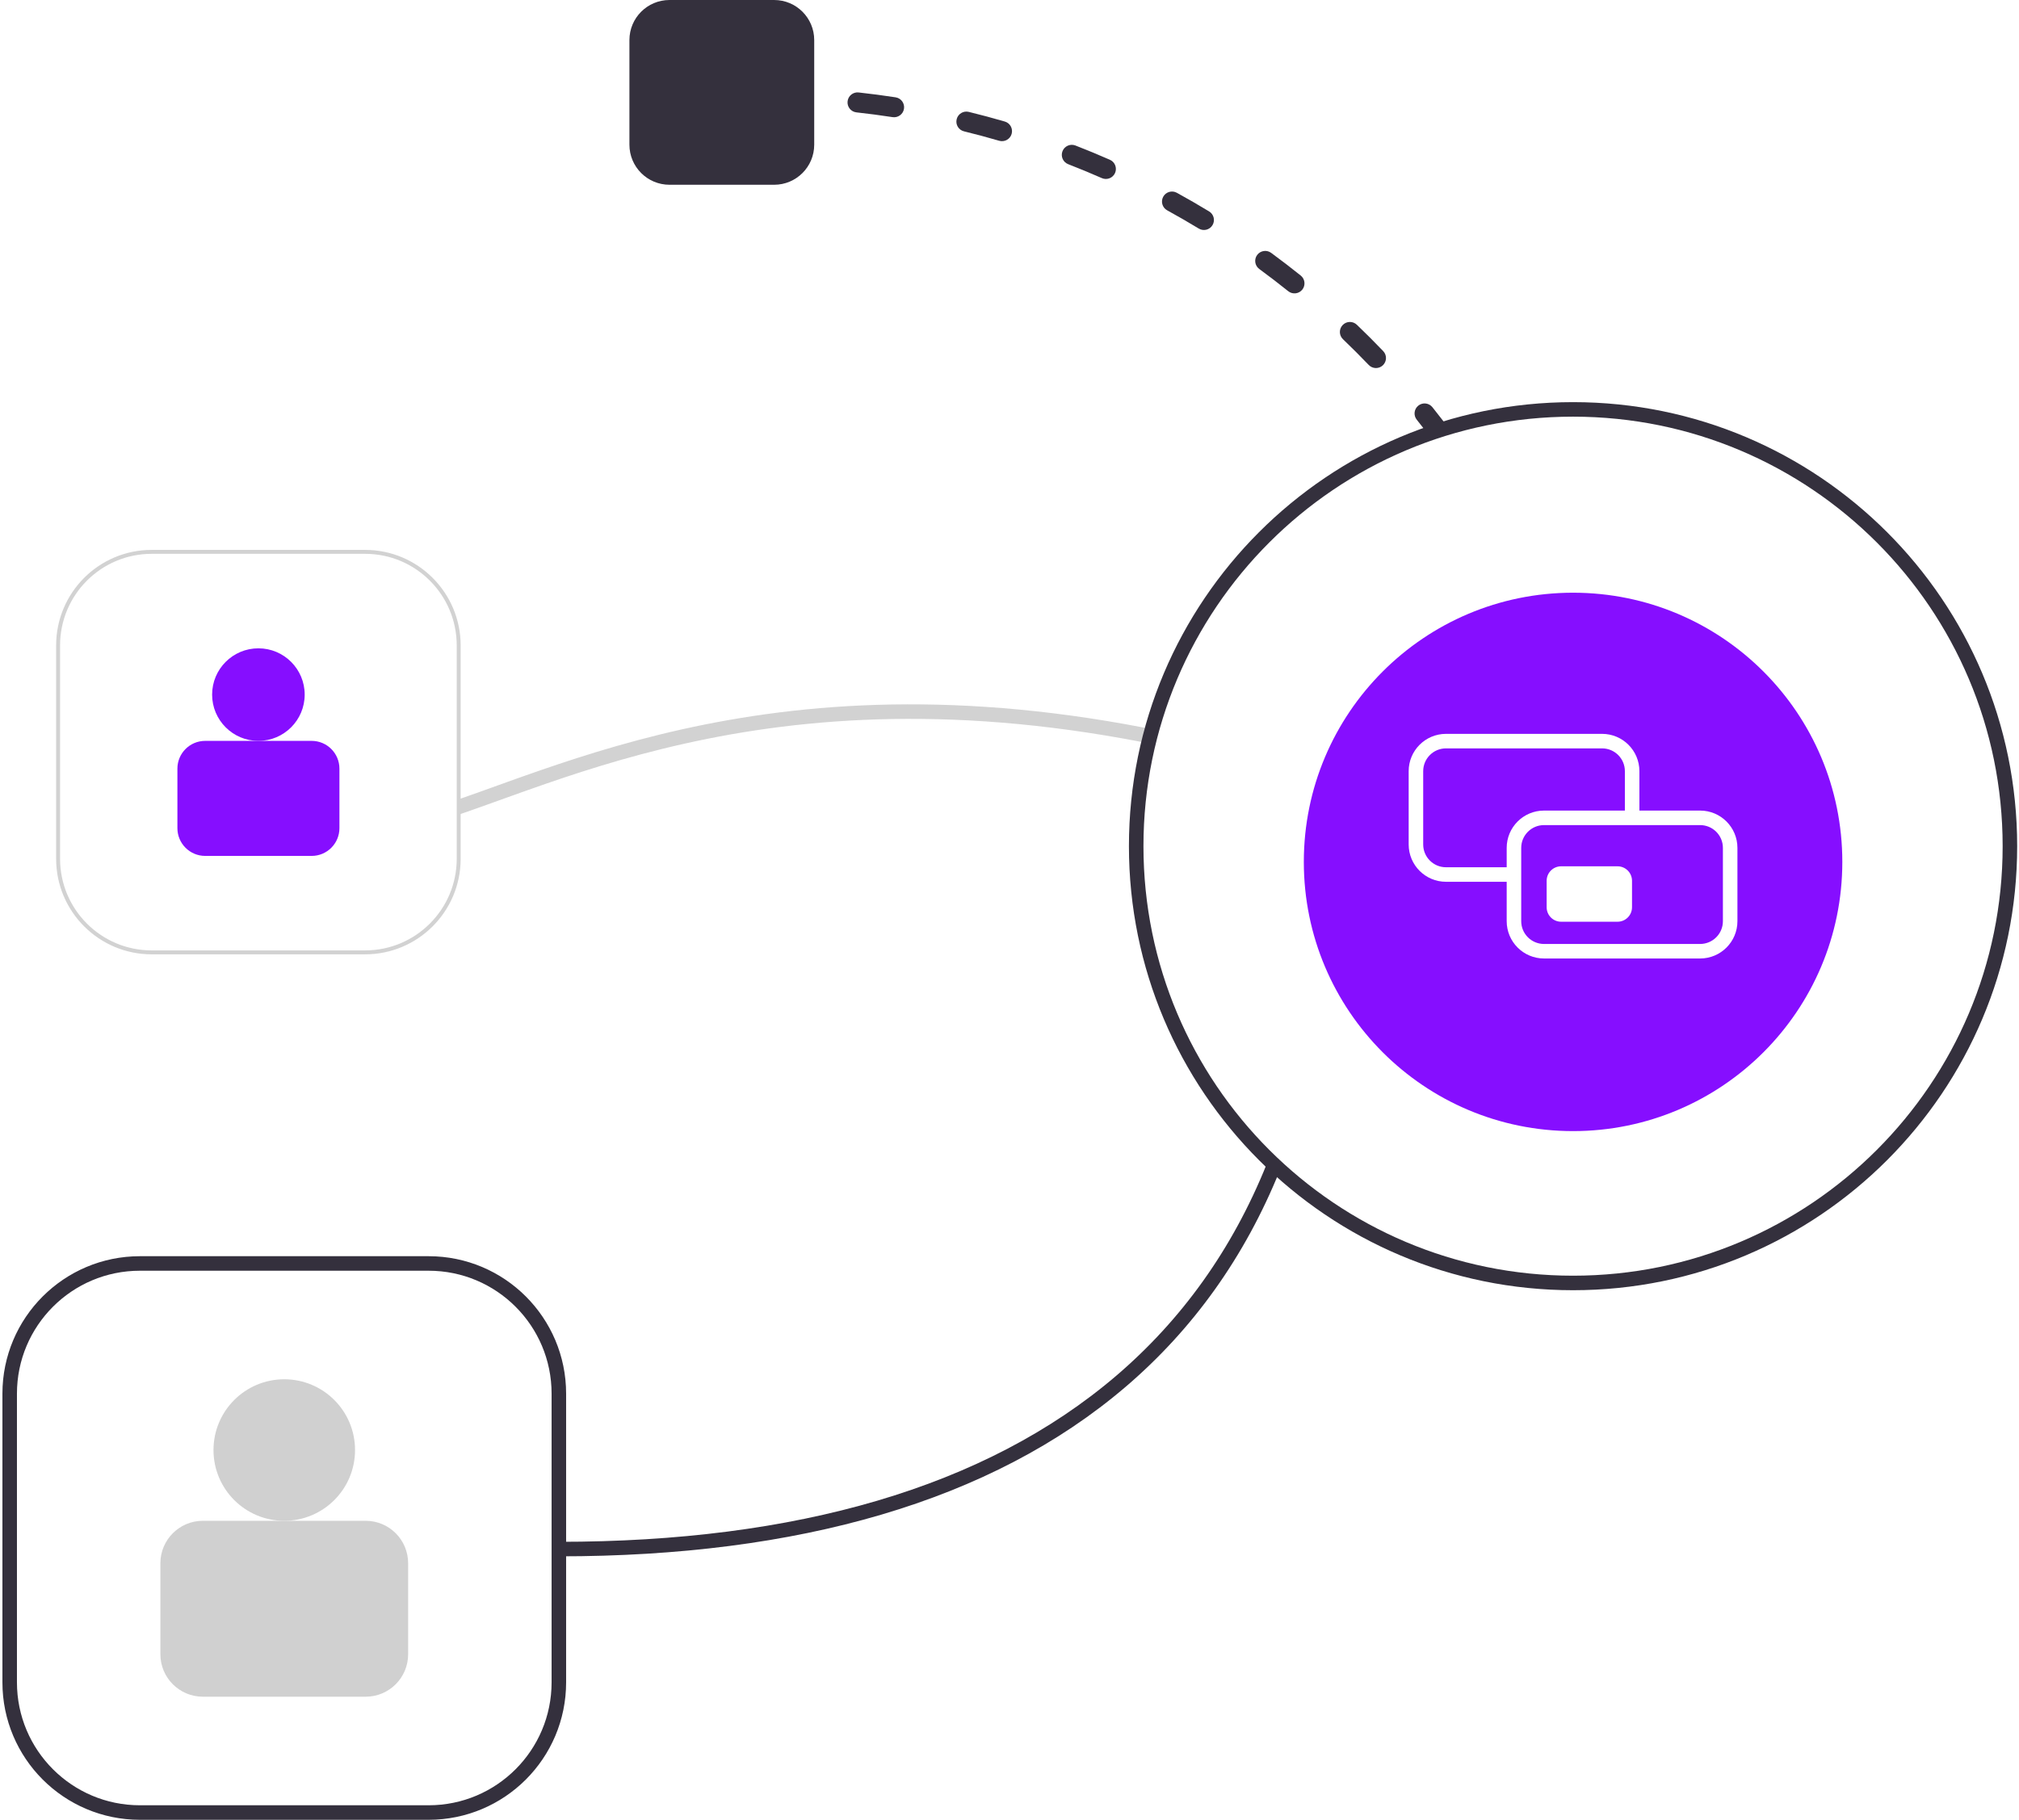 <?xml version="1.0" encoding="UTF-8"?> <svg xmlns="http://www.w3.org/2000/svg" width="417" height="376" viewBox="0 0 417 376" fill="none"> <path d="M273.977 177.91C273.977 275 213.5 320 115.5 320" stroke="#34303D" stroke-width="3"></path> <path fill-rule="evenodd" clip-rule="evenodd" d="M156.044 20.12C156.044 18.977 156.971 18.051 158.113 18.051C159.396 18.051 160.682 18.065 161.965 18.093C163.107 18.118 164.013 19.064 163.989 20.206C163.964 21.349 163.016 22.255 161.874 22.229C160.62 22.202 159.367 22.189 158.113 22.189C156.971 22.189 156.044 21.262 156.044 20.12ZM175.057 20.932C175.181 19.796 176.203 18.976 177.337 19.1C179.894 19.38 182.439 19.715 184.98 20.106C186.105 20.28 186.883 21.337 186.709 22.466C186.536 23.595 185.476 24.369 184.347 24.196C181.868 23.814 179.381 23.487 176.886 23.213C175.752 23.089 174.933 22.068 175.057 20.932ZM197.588 24.63C197.857 23.52 198.978 22.84 200.087 23.112C202.582 23.722 205.065 24.387 207.531 25.106C208.627 25.426 209.256 26.574 208.938 27.671C208.619 28.768 207.469 29.398 206.372 29.079C203.964 28.377 201.539 27.727 199.106 27.131C197.993 26.86 197.314 25.739 197.588 24.63ZM219.443 31.237C219.857 30.172 221.053 29.644 222.121 30.058C223.316 30.524 224.508 31.002 225.696 31.494C226.883 31.985 228.062 32.49 229.238 33.007C230.284 33.467 230.76 34.688 230.301 35.734C229.838 36.78 228.617 37.255 227.574 36.794C226.424 36.29 225.27 35.797 224.111 35.317C222.952 34.837 221.79 34.369 220.619 33.915C219.555 33.501 219.03 32.302 219.443 31.237ZM240.248 40.64C240.799 39.638 242.056 39.272 243.058 39.821C245.309 41.057 247.535 42.342 249.728 43.674C250.705 44.267 251.019 45.539 250.423 46.516C249.831 47.493 248.561 47.804 247.585 47.211C245.437 45.91 243.265 44.656 241.068 43.449C240.066 42.899 239.698 41.642 240.248 40.64ZM259.646 52.678C260.325 51.757 261.62 51.558 262.539 52.233C264.612 53.752 266.647 55.316 268.654 56.924C269.544 57.639 269.685 58.941 268.973 59.833C268.257 60.723 266.954 60.866 266.064 60.151C264.107 58.581 262.117 57.053 260.093 55.57C259.17 54.895 258.972 53.6 259.646 52.678ZM277.311 67.146C278.101 66.321 279.409 66.292 280.236 67.082C281.163 67.97 282.081 68.868 282.992 69.777C283.898 70.686 284.796 71.603 285.686 72.531C286.476 73.356 286.447 74.666 285.619 75.456C284.796 76.246 283.484 76.217 282.694 75.392C281.829 74.487 280.952 73.59 280.062 72.703C279.177 71.815 278.279 70.938 277.373 70.071C276.549 69.281 276.52 67.972 277.311 67.146ZM292.935 83.795C293.825 83.08 295.128 83.223 295.844 84.114C297.449 86.118 299.013 88.156 300.532 90.227C301.211 91.149 301.008 92.443 300.089 93.119C299.167 93.794 297.871 93.595 297.197 92.674C295.716 90.651 294.185 88.661 292.616 86.704C291.901 85.813 292.041 84.511 292.935 83.795ZM306.25 102.342C307.227 101.749 308.501 102.061 309.093 103.037C310.426 105.233 311.708 107.457 312.945 109.71C313.496 110.712 313.128 111.969 312.126 112.519C311.125 113.069 309.867 112.702 309.317 111.7C308.112 109.5 306.855 107.328 305.555 105.184C304.964 104.207 305.274 102.934 306.25 102.342ZM317.034 122.467C318.08 122.007 319.301 122.482 319.76 123.528C320.278 124.703 320.782 125.884 321.275 127.071C321.763 128.259 322.243 129.45 322.707 130.647C323.124 131.712 322.595 132.911 321.531 133.325C320.464 133.739 319.268 133.212 318.85 132.147C318.399 130.978 317.931 129.814 317.451 128.655C316.971 127.495 316.479 126.342 315.97 125.195C315.511 124.149 315.987 122.927 317.034 122.467ZM325.094 143.828C326.191 143.509 327.341 144.139 327.659 145.236C328.379 147.703 329.046 150.184 329.654 152.678C329.927 153.788 329.248 154.908 328.135 155.18C327.026 155.451 325.909 154.772 325.636 153.662C325.04 151.226 324.391 148.803 323.687 146.394C323.369 145.297 323.998 144.148 325.094 143.828ZM330.299 166.059C331.429 165.885 332.488 166.66 332.662 167.789C333.051 170.327 333.386 172.874 333.668 175.428C333.792 176.564 332.972 177.586 331.835 177.71C330.701 177.835 329.679 177.015 329.555 175.879C329.282 173.384 328.95 170.897 328.57 168.418C328.396 167.289 329.17 166.233 330.299 166.059ZM332.559 188.779C333.705 188.754 334.648 189.66 334.673 190.802C334.702 192.085 334.714 193.37 334.714 194.655C334.714 195.797 333.792 196.724 332.645 196.724C331.503 196.724 330.577 195.797 330.577 194.655C330.577 193.4 330.564 192.146 330.535 190.892C330.51 189.75 331.417 188.804 332.559 188.779Z" fill="#34303D"></path> <path d="M88 168.864C114.782 161.127 162.224 134.183 247.872 154.331C274.479 163.132 238.755 158.376 260 182" stroke="#D2D2D2" stroke-width="3" stroke-linecap="round"></path> <path d="M159.891 0H138.276C133.705 0 130 3.705 130 8.276V29.891C130 34.462 133.705 38.167 138.276 38.167H159.891C164.462 38.167 168.167 34.462 168.167 29.891V8.276C168.167 3.705 164.462 0 159.891 0Z" fill="#34303D"></path> <path d="M324.895 84.572H324.894C275.063 84.572 234.667 124.969 234.667 174.8V174.8C234.667 224.631 275.063 265.027 324.894 265.027H324.895C374.726 265.027 415.122 224.631 415.122 174.8V174.8C415.122 124.969 374.726 84.572 324.895 84.572Z" fill="white" stroke="#34303D" stroke-width="3"></path> <g filter="url(#filter0_i_4264_2617)"> <path d="M380.508 174.8C380.508 144.088 355.611 119.191 324.899 119.191C294.186 119.191 269.289 144.088 269.289 174.8C269.289 205.513 294.186 230.41 324.899 230.41C355.611 230.41 380.508 205.513 380.508 174.8Z" fill="#860EFF"></path> </g> <path d="M75.402 114H31.335C20.657 114 12 122.657 12 133.335V177.402C12 188.08 20.657 196.737 31.335 196.737H75.402C86.08 196.737 94.737 188.08 94.737 177.402V133.335C94.737 122.657 86.08 114 75.402 114Z" fill="white" stroke="#D2D2D2" stroke-width="0.812"></path> <path d="M64.369 153.046H42.376C39.209 153.046 36.641 155.614 36.641 158.781V171.075C36.641 174.243 39.209 176.811 42.376 176.811H64.369C67.536 176.811 70.104 174.243 70.104 171.075V158.781C70.104 155.614 67.536 153.046 64.369 153.046Z" fill="#860EFF"></path> <path d="M53.37 153.047C58.649 153.047 62.929 148.767 62.929 143.487C62.929 138.208 58.649 133.928 53.37 133.928C48.09 133.928 43.81 138.208 43.81 143.487C43.81 148.767 48.09 153.047 53.37 153.047Z" fill="#860EFF"></path> <path d="M330.893 153.097H298.651C295.223 153.097 292.444 155.876 292.444 159.304V174.447C292.444 177.875 295.223 180.654 298.651 180.654H330.893C334.32 180.654 337.099 177.875 337.099 174.447V159.304C337.099 155.876 334.32 153.097 330.893 153.097Z" fill="#860EFF" stroke="white" stroke-width="3"></path> <path d="M351.138 168.945H318.896C315.468 168.945 312.689 171.723 312.689 175.151V190.295C312.689 193.722 315.468 196.501 318.896 196.501H351.138C354.566 196.501 357.344 193.722 357.344 190.295V175.151C357.344 171.723 354.566 168.945 351.138 168.945Z" fill="#860EFF" stroke="white" stroke-width="3"></path> <path d="M334.082 178.956H322.432C320.781 178.956 319.442 180.295 319.442 181.946V187.417C319.442 189.069 320.781 190.407 322.432 190.407H334.082C335.733 190.407 337.072 189.069 337.072 187.417V181.946C337.072 180.295 335.733 178.956 334.082 178.956Z" fill="white"></path> <path d="M88.529 261H28.896C14.042 261 2 273.042 2 287.896V347.529C2 362.383 14.042 374.425 28.896 374.425H88.529C103.383 374.425 115.425 362.383 115.425 347.529V287.896C115.425 273.042 103.383 261 88.529 261Z" stroke="#34303D" stroke-width="3"></path> <path d="M75.525 314.159H41.897C37.054 314.159 33.127 318.085 33.127 322.929V341.727C33.127 346.571 37.054 350.497 41.897 350.497H75.525C80.369 350.497 84.296 346.571 84.296 341.727V322.929C84.296 318.085 80.369 314.159 75.525 314.159Z" fill="#D0D0D0"></path> <path d="M58.712 314.159C66.785 314.159 73.329 307.615 73.329 299.542C73.329 291.469 66.785 284.925 58.712 284.925C50.639 284.925 44.095 291.469 44.095 299.542C44.095 307.615 50.639 314.159 58.712 314.159Z" fill="#D0D0D0"></path> <defs> <filter id="filter0_i_4264_2617" x="269.289" y="119.191" width="111.219" height="112.843" filterUnits="userSpaceOnUse" color-interpolation-filters="sRGB"> <feFlood flood-opacity="0" result="BackgroundImageFix"></feFlood> <feBlend mode="normal" in="SourceGraphic" in2="BackgroundImageFix" result="shape"></feBlend> <feColorMatrix in="SourceAlpha" type="matrix" values="0 0 0 0 0 0 0 0 0 0 0 0 0 0 0 0 0 0 127 0" result="hardAlpha"></feColorMatrix> <feOffset dy="3.248"></feOffset> <feGaussianBlur stdDeviation="0.812"></feGaussianBlur> <feComposite in2="hardAlpha" operator="arithmetic" k2="-1" k3="1"></feComposite> <feColorMatrix type="matrix" values="0 0 0 0 0.441 0 0 0 0 0.26 0 0 0 0 0.583 0 0 0 0.2 0"></feColorMatrix> <feBlend mode="normal" in2="shape" result="effect1_innerShadow_4264_2617"></feBlend> </filter> </defs> </svg> 
